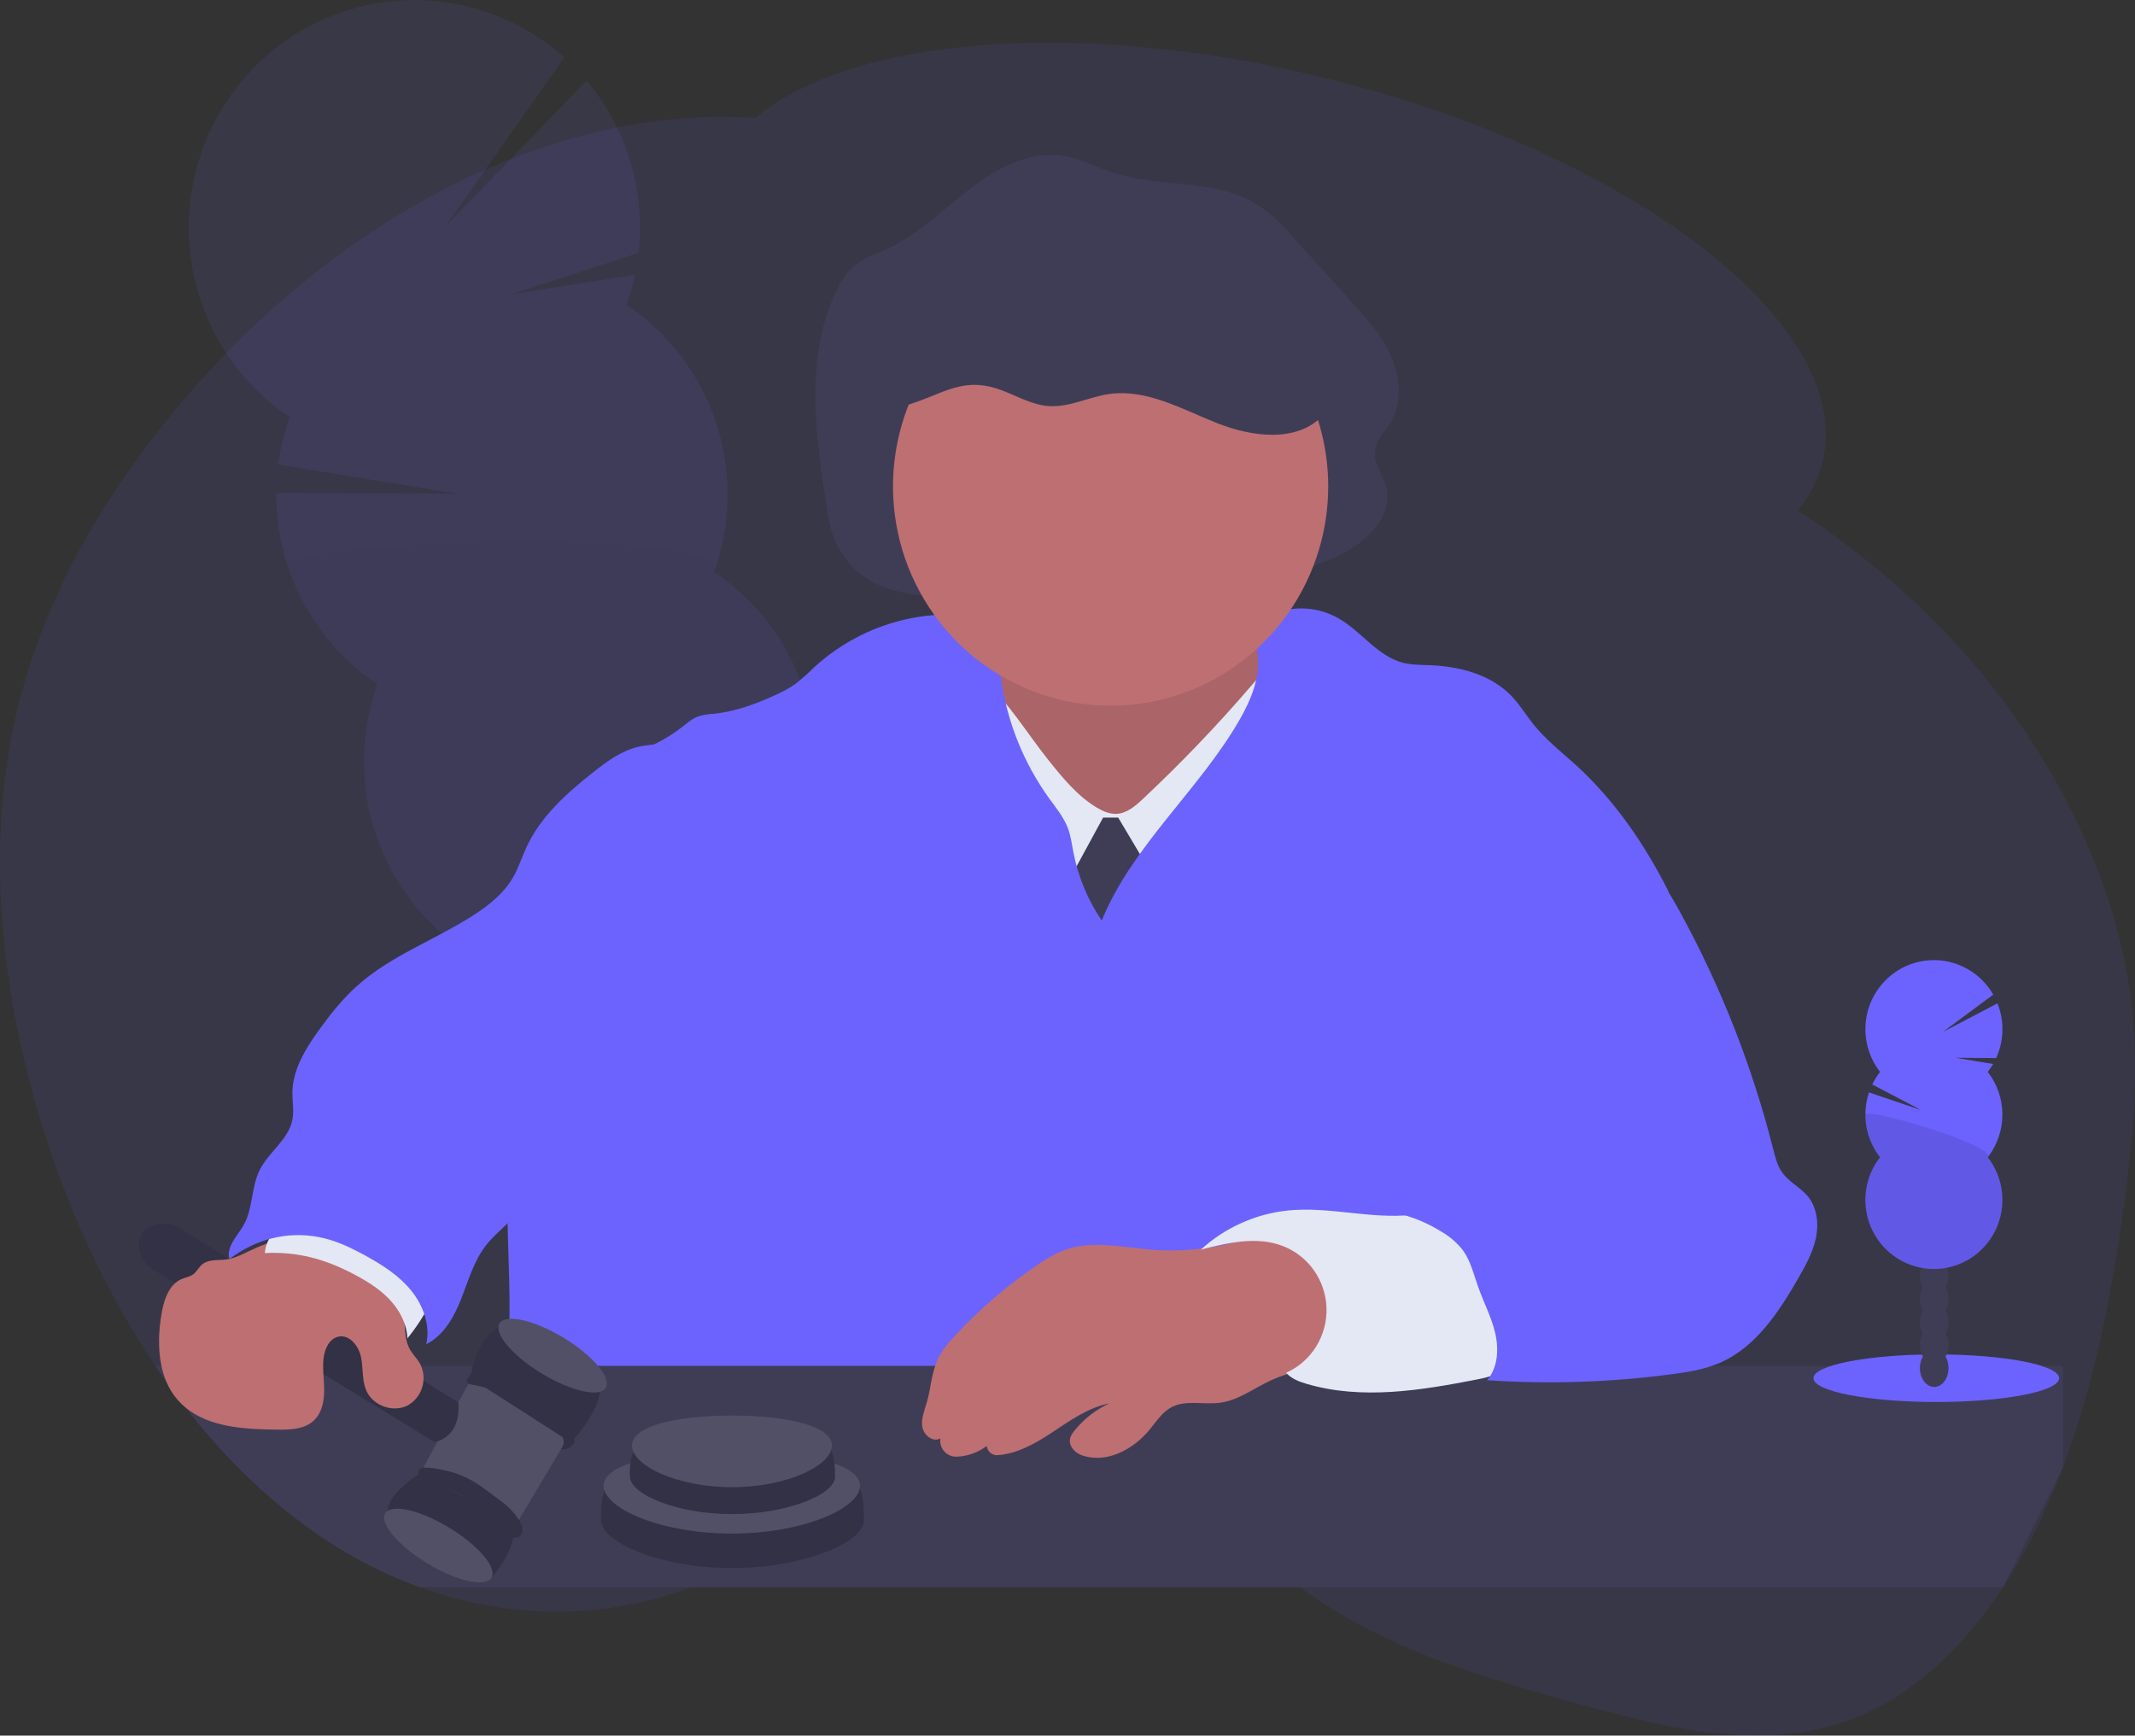 <svg width="123" height="100" viewBox="0 0 123 100" fill="none" xmlns="http://www.w3.org/2000/svg">
<rect x="0" y="0" width="123" height="100" fill="#333333" stroke="none"/>
<g clip-path="url(#clip0_382_1400)">
<path opacity="0.1" d="M122.819 58.02C122.378 54.034 121.096 50.263 119.424 46.894C115.65 39.282 109.932 33.602 103.75 29.534C103.691 29.494 103.626 29.456 103.57 29.417C104.253 28.602 104.741 27.64 104.997 26.605C106.898 18.752 94.074 8.854 76.361 4.499C62.146 1.008 49.1 2.144 43.517 6.788C30.494 5.963 16.907 14.039 7.878 26.48C4.651 30.932 1.92 36.192 0.722 42.138C-0.735 49.339 0.136 57.089 2.181 64.039C3.756 69.391 6.057 74.405 8.951 78.7C9.157 79.005 9.366 79.307 9.577 79.606C9.942 80.12 10.315 80.621 10.695 81.107C13.078 84.166 15.791 86.763 18.775 88.728C20.471 89.848 22.291 90.764 24.198 91.455C29.287 93.292 34.749 93.368 39.779 91.455C40.621 91.135 41.444 90.763 42.241 90.341C42.683 90.108 43.12 89.858 43.552 89.59C44.385 89.075 45.203 88.499 46.015 87.901C47.14 87.07 48.249 86.195 49.38 85.377L49.477 85.305C50.805 84.344 52.149 83.465 53.55 82.832C54.484 82.399 55.472 82.097 56.487 81.935C57.989 81.72 59.52 81.84 60.972 82.287C61.247 82.367 61.523 82.458 61.796 82.558C62.684 82.889 63.544 83.291 64.368 83.76C67.948 85.762 71.374 88.953 74.889 91.455C75.385 91.813 75.895 92.157 76.402 92.481C80.886 95.35 85.819 96.749 90.7 98.105C96.233 99.644 102.09 101.137 107.443 98.742C110.546 97.354 113.234 94.723 115.387 91.455C116.331 90.015 117.158 88.501 117.862 86.928C118.212 86.15 118.54 85.357 118.844 84.551C120.614 79.859 121.643 74.705 122.353 69.538C122.88 65.735 123.237 61.841 122.819 58.02Z" fill="#6C63FF"/>
<g opacity="0.1">
<path d="M38.65 66.703C38.689 66.815 38.729 66.922 38.775 67.027C39.593 66.381 40.386 65.714 41.153 65.026C41.611 64.82 41.991 64.468 42.233 64.025C42.454 63.815 42.673 63.599 42.891 63.386C42.797 63.279 42.696 63.179 42.589 63.087C41.854 62.437 40.946 62.165 40.115 62.441C39.285 62.718 38.717 63.482 38.51 64.443C38.356 65.195 38.404 65.976 38.65 66.703Z" fill="#3F3D56"/>
<path d="M37.287 62.547C37.52 63.277 37.941 63.931 38.507 64.443C39.242 65.089 40.15 65.363 40.981 65.086C41.038 65.066 41.093 65.044 41.15 65.022C41.609 64.816 41.988 64.464 42.23 64.021C42.396 63.729 42.517 63.412 42.586 63.083C42.73 62.33 42.68 61.553 42.441 60.825C42.202 60.098 41.782 59.444 41.221 58.927C40.485 58.277 39.577 58.005 38.747 58.281C37.917 58.558 37.349 59.322 37.142 60.283C36.989 61.037 37.039 61.819 37.287 62.547Z" fill="#3F3D56"/>
<path d="M39.613 60.937C41.037 60.463 41.691 58.556 41.075 56.678C40.459 54.8 38.806 53.661 37.383 54.136C35.959 54.61 35.304 56.517 35.92 58.395C36.536 60.273 38.19 61.412 39.613 60.937Z" fill="#3F3D56"/>
<path d="M38.251 56.782C39.674 56.308 40.329 54.401 39.713 52.522C39.097 50.644 37.444 49.506 36.02 49.98C34.597 50.454 33.942 52.361 34.558 54.24C35.174 56.118 36.827 57.256 38.251 56.782Z" fill="#3F3D56"/>
<path d="M36.888 52.626C38.311 52.152 38.966 50.245 38.35 48.367C37.734 46.489 36.081 45.35 34.657 45.825C33.234 46.299 32.579 48.206 33.195 50.084C33.811 51.962 35.464 53.1 36.888 52.626Z" fill="#3F3D56"/>
<path d="M36.094 17.566C36.299 16.997 36.465 16.414 36.591 15.822L29.451 16.958L36.793 14.572C36.99 12.797 36.825 11.001 36.31 9.292C35.794 7.584 34.938 5.999 33.794 4.635L25.654 13.047L32.514 3.314C31.18 2.119 29.616 1.214 27.919 0.654C26.223 0.095 24.431 -0.107 22.654 0.062C20.877 0.231 19.154 0.767 17.592 1.636C16.029 2.506 14.661 3.69 13.572 5.115C12.484 6.541 11.698 8.177 11.264 9.922C10.83 11.666 10.757 13.483 11.049 15.257C11.342 17.032 11.994 18.726 12.964 20.236C13.935 21.745 15.204 23.037 16.691 24.031C16.373 24.917 16.15 25.835 16.027 26.77L26.329 28.444L15.917 28.396C15.902 30.576 16.426 32.726 17.443 34.65C18.459 36.574 19.936 38.212 21.739 39.417C20.909 41.729 20.742 44.23 21.256 46.634C21.769 49.038 22.944 51.248 24.645 53.01C26.346 54.773 28.505 56.018 30.875 56.602C33.245 57.187 35.73 57.087 38.046 56.316C40.363 55.544 42.417 54.13 43.974 52.237C45.531 50.344 46.528 48.047 46.851 45.61C47.174 43.173 46.81 40.693 45.801 38.454C44.792 36.215 43.178 34.308 41.144 32.95C42.137 30.186 42.18 27.166 41.264 24.376C40.349 21.585 38.53 19.185 36.098 17.562L36.094 17.566Z" fill="#6C63FF"/>
<path opacity="0.1" d="M16.567 32.61C17.478 35.402 19.298 37.802 21.732 39.422C20.904 41.734 20.737 44.235 21.252 46.638C21.767 49.041 22.942 51.249 24.644 53.011C26.345 54.773 28.504 56.017 30.873 56.6C33.243 57.184 35.727 57.084 38.043 56.312C40.359 55.54 42.412 54.127 43.969 52.234C45.526 50.342 46.523 48.046 46.846 45.609C47.17 43.172 46.806 40.693 45.798 38.455C44.79 36.216 43.177 34.309 41.144 32.95C42.101 30.282 16.113 31.207 16.567 32.61Z" fill="black"/>
</g>
<path d="M48.172 31.301C47.863 30.666 47.748 29.949 47.636 29.246C46.981 25.095 46.367 20.613 48.147 16.852C48.428 16.26 48.768 15.684 49.264 15.28C49.796 14.849 50.455 14.643 51.071 14.363C52.858 13.553 54.298 12.098 55.869 10.89C57.441 9.683 59.337 8.676 61.263 8.984C62.255 9.143 63.174 9.643 64.137 9.957C66.858 10.845 69.999 10.266 72.442 11.806C73.325 12.363 74.045 13.157 74.752 13.943L77.909 17.446C78.764 18.394 79.636 19.366 80.153 20.555C80.671 21.743 80.78 23.208 80.121 24.317C79.79 24.876 79.266 25.36 79.209 26.017C79.147 26.73 79.66 27.343 79.848 28.031C80.344 29.849 78.523 31.409 76.863 32.127C71.844 34.291 66.323 34.042 61.011 33.953C57.055 33.885 50.454 35.978 48.172 31.301Z" fill="#3F3D56"/>
<path d="M57.097 40.297C56.748 41.137 55.998 41.73 55.257 42.252C54.516 42.773 53.725 43.27 52.833 43.313C54.406 45.35 56.557 46.849 58.66 48.317C59.639 48.999 60.632 49.679 61.749 50.065C62.774 50.417 63.865 50.505 64.938 50.653C66.303 50.841 67.662 51.133 69.034 51.075C71.478 50.973 73.815 49.73 75.436 47.884C77.057 46.037 77.986 43.63 78.237 41.175C77.368 41.161 76.566 40.674 75.865 40.144C75.007 39.497 74.203 38.749 73.649 37.824C73.049 36.823 72.78 35.662 72.507 34.525C69.614 34.438 66.72 34.351 63.826 34.408C62.772 34.428 61.715 34.469 60.688 34.733C59.708 34.983 57.663 35.629 57.066 36.518C56.722 37.031 57.066 37.559 57.19 38.112C57.349 38.839 57.388 39.598 57.097 40.297Z" fill="#BE6F72"/>
<path opacity="0.1" d="M57.097 40.297C56.748 41.137 55.998 41.73 55.257 42.252C54.516 42.773 53.725 43.27 52.833 43.313C54.406 45.35 56.557 46.849 58.66 48.317C59.639 48.999 60.632 49.679 61.749 50.065C62.774 50.417 63.865 50.505 64.938 50.653C66.303 50.841 67.662 51.133 69.034 51.075C71.478 50.973 73.815 49.73 75.436 47.884C77.057 46.037 77.986 43.63 78.237 41.175C77.368 41.161 76.566 40.674 75.865 40.144C75.007 39.497 74.203 38.749 73.649 37.824C73.049 36.823 72.78 35.662 72.507 34.525C69.614 34.438 66.72 34.351 63.826 34.408C62.772 34.428 61.715 34.469 60.688 34.733C59.708 34.983 57.663 35.629 57.066 36.518C56.722 37.031 57.066 37.559 57.19 38.112C57.349 38.839 57.388 39.598 57.097 40.297Z" fill="black"/>
<path d="M60.37 43.754C61.198 44.791 62.051 45.85 63.185 46.53C63.532 46.737 63.919 46.906 64.321 46.892C64.917 46.867 65.409 46.439 65.847 46.029C68.028 43.982 70.1 41.82 72.053 39.551C72.665 38.839 73.294 38.097 74.132 37.683C74.889 44.568 75.087 51.505 74.723 58.423C74.727 58.553 74.697 58.683 74.636 58.798C74.505 58.997 74.232 59.026 73.995 59.035C66.988 59.3 59.701 59.512 53.284 56.657C53.729 55.325 53.656 53.884 53.7 52.478C53.77 50.172 54.167 47.889 54.716 45.653C54.986 44.556 55.292 43.469 55.617 42.388C55.888 41.482 56.094 39.886 56.698 39.202C58.089 40.453 59.202 42.291 60.37 43.754Z" fill="#E3E8F4"/>
<path d="M63.551 47.107H64.42L66.654 50.86L64.296 56.74L61.441 50.985L63.551 47.107Z" fill="#3F3D56"/>
<path d="M63.473 53.037C62.665 51.849 62.108 50.505 61.837 49.091C61.75 48.638 61.691 48.177 61.533 47.744C61.297 47.102 60.852 46.564 60.452 46.01C58.965 43.954 58.007 41.559 57.665 39.039C57.511 37.895 57.408 36.586 56.492 35.894C55.916 35.46 55.149 35.393 54.429 35.406C51.645 35.476 48.978 36.552 46.914 38.437C46.571 38.78 46.209 39.103 45.828 39.403C45.438 39.672 45.023 39.9 44.587 40.084C43.487 40.584 42.338 40.999 41.14 41.126C40.832 41.139 40.527 41.189 40.231 41.277C39.874 41.402 39.58 41.666 39.278 41.903C38.315 42.651 37.208 43.189 36.027 43.484C34.361 47.383 33.073 51.434 32.179 55.583C31.955 56.615 31.754 57.654 31.447 58.665C31.024 60.066 30.401 61.403 29.985 62.806C28.331 68.392 30.068 74.477 28.955 80.196L88.667 80.278C87.728 78.811 88.066 76.947 87.985 75.203C87.909 73.597 87.505 72.026 87.224 70.443C86.755 67.794 86.635 65.094 86.586 62.405C86.566 61.269 86.565 60.095 87.001 59.048C87.819 57.083 89.941 56.046 91.951 55.379C92.912 55.061 93.922 54.771 94.682 54.092C95.46 53.39 95.865 52.359 96.113 51.339C94.759 48.65 92.999 46.085 90.775 44.067C89.94 43.316 89.048 42.612 88.343 41.734C87.913 41.197 87.557 40.599 87.083 40.107C85.896 38.865 84.104 38.397 82.396 38.328C81.868 38.307 81.333 38.317 80.822 38.184C79.355 37.809 78.42 36.364 77.098 35.616C76.178 35.099 75.104 34.933 74.073 35.148C73.328 35.304 72.566 35.75 72.399 36.49C72.305 36.907 72.42 37.337 72.463 37.762C72.597 39.066 72.06 40.345 71.409 41.481C69.072 45.536 65.25 48.7 63.473 53.037Z" fill="#6C63FF"/>
<path d="M76.52 28.029C76.519 30.833 75.593 33.557 73.888 35.772C72.182 37.988 69.793 39.568 67.099 40.265C64.404 40.962 61.555 40.736 59.002 39.621C56.449 38.507 54.336 36.569 52.996 34.111C51.656 31.654 51.165 28.817 51.601 26.047C52.037 23.278 53.374 20.733 55.402 18.814C57.431 16.895 60.035 15.71 62.805 15.446C65.575 15.183 68.353 15.855 70.702 17.358C72.485 18.499 73.953 20.075 74.97 21.941C75.987 23.806 76.52 25.9 76.52 28.029Z" fill="#BE6F72"/>
<path d="M118.847 84.548V78.696H8.953C9.159 79.001 9.368 79.303 9.58 79.602C9.74 79.984 9.959 80.338 10.229 80.651C10.373 80.817 10.531 80.97 10.701 81.108C13.084 84.167 15.797 86.764 18.781 88.729C20.477 89.85 22.297 90.765 24.204 91.457H115.392L118.847 84.548Z" fill="#3F3D56"/>
<path d="M66.33 72.003C64.646 71.868 62.894 71.445 61.308 72.03C60.767 72.248 60.254 72.53 59.78 72.871C58.067 74.03 56.489 75.381 55.076 76.897C54.667 77.333 54.268 77.794 54.017 78.339C53.663 79.109 53.632 79.986 53.396 80.8C53.261 81.267 53.055 81.74 53.137 82.219C53.219 82.698 53.767 83.127 54.178 82.872C54.158 83.005 54.167 83.142 54.205 83.272C54.242 83.401 54.308 83.521 54.397 83.622C54.486 83.723 54.596 83.803 54.72 83.856C54.843 83.91 54.976 83.935 55.11 83.93C55.739 83.908 56.345 83.693 56.848 83.313C56.864 83.465 56.938 83.605 57.053 83.703C57.169 83.802 57.318 83.852 57.469 83.843C58.545 83.771 59.57 83.217 60.491 82.612C61.572 81.906 62.646 81.103 63.912 80.86C63.133 81.218 62.447 81.753 61.908 82.423C61.7 82.679 61.507 82.979 61.735 83.376C61.872 83.599 62.082 83.766 62.328 83.848C63.746 84.348 65.286 83.52 66.232 82.371C66.613 81.907 66.95 81.371 67.473 81.089C68.316 80.632 69.355 80.953 70.303 80.82C71.356 80.675 72.241 79.983 73.208 79.537C74.495 78.944 75.93 78.786 77.304 78.433C77.469 78.409 77.621 78.33 77.736 78.208C77.822 78.064 77.859 77.895 77.842 77.728C77.835 76.014 77.707 74.303 77.458 72.608C77.437 72.335 77.355 72.071 77.216 71.835C76.945 71.447 76.431 71.335 75.969 71.257C75.224 71.132 74.388 70.852 73.639 70.854C72.919 70.854 72.225 71.265 71.538 71.466C69.849 71.96 68.084 72.142 66.33 72.003Z" fill="#BE6F72"/>
<path d="M74.182 69.747C72.322 69.944 70.571 70.733 69.185 71.999C70.733 71.605 72.399 71.216 73.891 71.786C74.617 72.064 75.246 72.553 75.696 73.192C76.147 73.83 76.399 74.589 76.421 75.372C76.443 76.156 76.234 76.928 75.82 77.591C75.406 78.254 74.807 78.778 74.097 79.097C74.398 79.439 74.841 79.607 75.282 79.736C78.466 80.671 81.874 80.111 85.13 79.473C85.726 79.356 86.371 79.203 86.735 78.708C87.059 78.262 87.049 77.66 87.021 77.106C86.938 75.506 86.8 73.853 86.08 72.428C85.104 70.494 83.41 69.773 81.369 69.997C78.969 70.255 76.585 69.502 74.182 69.747Z" fill="#E3E8F4"/>
<path d="M94.44 49.249C95.469 50.236 96.211 51.482 96.893 52.738C99.201 56.991 100.97 61.519 102.158 66.217C102.275 66.678 102.39 67.152 102.663 67.541C103.06 68.106 103.734 68.417 104.168 68.95C104.688 69.598 104.788 70.511 104.617 71.327C104.446 72.143 104.037 72.887 103.624 73.609C102.493 75.583 101.159 77.621 99.082 78.523C98.213 78.898 97.264 79.054 96.324 79.177C92.795 79.646 89.228 79.762 85.677 79.524C86.297 78.799 86.357 77.728 86.137 76.796C85.917 75.864 85.459 75.009 85.144 74.107C84.896 73.403 84.721 72.652 84.285 72.046C83.964 71.631 83.568 71.28 83.118 71.012C82.096 70.358 80.946 69.933 79.747 69.766C80.637 69.065 81.79 68.833 82.875 68.515C83.96 68.197 85.094 67.709 85.663 66.726C86.004 66.137 86.099 65.437 86.144 64.757C86.283 62.709 86.046 60.653 85.444 58.692C85.045 57.387 84.479 56.023 84.824 54.705C85 54.039 85.396 53.453 85.785 52.893C86.542 51.792 87.326 50.665 88.431 49.922C89.384 49.28 90.517 48.978 91.652 48.898C92.502 48.842 93.794 48.634 94.44 49.249Z" fill="#6C63FF"/>
<path d="M49.773 87.593C49.763 88.899 46.239 90.346 42.162 90.346C38.084 90.346 34.681 88.903 34.626 87.593C34.436 83.051 38.083 85.608 42.162 85.608C46.241 85.608 49.811 82.364 49.773 87.593Z" fill="#3F3D56"/>
<path opacity="0.2" d="M49.773 87.593C49.763 88.899 46.239 90.346 42.162 90.346C38.084 90.346 34.681 88.903 34.626 87.593C34.436 83.051 38.083 85.608 42.162 85.608C46.241 85.608 49.811 82.364 49.773 87.593Z" fill="black"/>
<path d="M49.546 85.608C49.546 86.915 46.239 88.36 42.162 88.36C38.084 88.36 34.777 86.919 34.777 85.608C34.777 84.297 38.083 83.624 42.162 83.624C46.24 83.624 49.546 84.302 49.546 85.608Z" fill="#3F3D56"/>
<path opacity="0.1" d="M49.546 85.608C49.546 86.915 46.239 88.36 42.162 88.36C38.084 88.36 34.777 86.919 34.777 85.608C34.777 84.297 38.083 83.624 42.162 83.624C46.24 83.624 49.546 84.302 49.546 85.608Z" fill="white"/>
<path d="M48.106 85.093C48.099 86.112 45.351 87.236 42.169 87.236C38.988 87.236 36.335 86.11 36.291 85.093C36.143 81.55 38.988 83.544 42.169 83.544C45.351 83.544 48.136 81.014 48.106 85.093Z" fill="#3F3D56"/>
<path opacity="0.2" d="M48.106 85.093C48.099 86.112 45.351 87.236 42.169 87.236C38.988 87.236 36.335 86.11 36.291 85.093C36.143 81.55 38.988 83.544 42.169 83.544C45.351 83.544 48.136 81.014 48.106 85.093Z" fill="black"/>
<path d="M47.929 83.292C47.929 84.432 45.351 85.688 42.169 85.688C38.988 85.688 36.409 84.437 36.409 83.292C36.409 82.147 38.988 81.563 42.169 81.563C45.351 81.563 47.929 82.151 47.929 83.292Z" fill="#3F3D56"/>
<path opacity="0.1" d="M47.929 83.292C47.929 84.432 45.351 85.688 42.169 85.688C38.988 85.688 36.409 84.437 36.409 83.292C36.409 82.147 38.988 81.563 42.169 81.563C45.351 81.563 47.929 82.151 47.929 83.292Z" fill="white"/>
<path d="M28.365 90.849C28.365 90.849 29.455 89.638 29.642 88.276C29.83 86.915 24.317 84.825 24.317 84.825C24.317 84.825 22.406 85.951 22.341 87.005C22.341 87.005 26 90.969 28.365 90.849Z" fill="#3F3D56"/>
<path opacity="0.2" d="M28.365 90.849C28.365 90.849 29.455 89.638 29.642 88.276C29.83 86.915 24.317 84.825 24.317 84.825C24.317 84.825 22.406 85.951 22.341 87.005C22.341 87.005 26 90.969 28.365 90.849Z" fill="black"/>
<path d="M28.315 90.904C28.656 90.331 27.561 89.038 25.869 88.015C24.178 86.992 22.53 86.626 22.189 87.198C21.849 87.77 22.944 89.064 24.635 90.087C26.327 91.11 27.975 91.476 28.315 90.904Z" fill="#3F3D56"/>
<path opacity="0.1" d="M28.315 90.904C28.656 90.331 27.561 89.038 25.869 88.015C24.178 86.992 22.53 86.626 22.189 87.198C21.849 87.77 22.944 89.064 24.635 90.087C26.327 91.11 27.975 91.476 28.315 90.904Z" fill="white"/>
<path d="M29.719 87.86L32.855 82.592L29.666 79.862L27.18 79.393L26.404 80.803L24.222 84.884L29.719 87.86Z" fill="#3F3D56"/>
<path opacity="0.1" d="M29.719 87.86L32.855 82.592L29.666 79.862L27.18 79.393L26.404 80.803L24.222 84.884L29.719 87.86Z" fill="white"/>
<path d="M32.897 83.111C32.897 83.111 35.014 80.843 34.471 79.617C33.927 78.391 31.056 75.934 29.228 76.308C27.399 76.682 27.106 79.399 27.106 79.399L32.897 83.111Z" fill="#3F3D56"/>
<path opacity="0.2" d="M32.897 83.111C32.897 83.111 35.014 80.843 34.471 79.617C33.927 78.391 31.056 75.934 29.228 76.308C27.399 76.682 27.106 79.399 27.106 79.399L32.897 83.111Z" fill="black"/>
<path d="M8.81 73.144L25.03 83.087C25.03 83.087 26.572 82.886 26.404 80.805L10.34 70.754C10.013 70.549 9.625 70.465 9.244 70.516C8.804 70.577 8.284 70.738 8.115 71.16C8.072 71.267 8.042 71.379 8.026 71.494C7.981 71.816 8.031 72.145 8.171 72.438C8.31 72.732 8.533 72.977 8.81 73.144Z" fill="#3F3D56"/>
<path opacity="0.2" d="M8.81 73.144L25.03 83.087C25.03 83.087 26.572 82.886 26.404 80.805L10.34 70.754C10.013 70.549 9.625 70.465 9.244 70.516C8.804 70.577 8.284 70.738 8.115 71.16C8.072 71.267 8.042 71.379 8.026 71.494C7.981 71.816 8.031 72.145 8.171 72.438C8.31 72.732 8.533 72.977 8.81 73.144Z" fill="black"/>
<path d="M29.717 88.602C29.802 88.597 29.882 88.565 29.948 88.51C30.013 88.456 30.06 88.382 30.081 88.299C30.16 88.017 30.015 87.747 29.862 87.522C29.589 87.12 29.249 86.77 28.857 86.486C28.196 86.005 27.556 85.462 26.808 85.11C26.376 84.916 25.923 84.772 25.458 84.681C25.11 84.6 24.753 84.561 24.395 84.563C24.332 84.565 24.271 84.586 24.219 84.624C24.168 84.662 24.13 84.714 24.109 84.775C24.088 84.835 24.086 84.901 24.103 84.962C24.119 85.024 24.154 85.079 24.203 85.12C24.368 85.231 24.553 85.309 24.747 85.35C25.714 85.637 26.609 86.133 27.447 86.698C27.898 86.99 28.32 87.325 28.709 87.698C28.967 87.956 29.297 88.612 29.717 88.602Z" fill="#3F3D56"/>
<path opacity="0.2" d="M29.717 88.602C29.802 88.597 29.882 88.565 29.948 88.51C30.013 88.456 30.06 88.382 30.081 88.299C30.16 88.017 30.015 87.747 29.862 87.522C29.589 87.12 29.249 86.77 28.857 86.486C28.196 86.005 27.556 85.462 26.808 85.11C26.376 84.916 25.923 84.772 25.458 84.681C25.11 84.6 24.753 84.561 24.395 84.563C24.332 84.565 24.271 84.586 24.219 84.624C24.168 84.662 24.13 84.714 24.109 84.775C24.088 84.835 24.086 84.901 24.103 84.962C24.119 85.024 24.154 85.079 24.203 85.12C24.368 85.231 24.553 85.309 24.747 85.35C25.714 85.637 26.609 86.133 27.447 86.698C27.898 86.99 28.32 87.325 28.709 87.698C28.967 87.956 29.297 88.612 29.717 88.602Z" fill="black"/>
<path d="M32.306 83.514C32.306 83.514 33.897 83.552 32.58 81.94C31.263 80.327 28.907 78.727 27.23 79.089C27.23 79.089 26.535 79.669 27.136 79.769C27.706 79.864 30.363 80.395 31.585 81.887C31.718 82.049 31.868 82.198 32.031 82.33C32.317 82.565 32.703 83.011 32.306 83.514Z" fill="#3F3D56"/>
<path opacity="0.2" d="M32.306 83.514C32.306 83.514 33.897 83.552 32.58 81.94C31.263 80.327 28.907 78.727 27.23 79.089C27.23 79.089 26.535 79.669 27.136 79.769C27.706 79.864 30.363 80.395 31.585 81.887C31.718 82.049 31.868 82.198 32.031 82.33C32.317 82.565 32.703 83.011 32.306 83.514Z" fill="black"/>
<path d="M34.9 79.96C35.241 79.388 34.146 78.095 32.454 77.071C30.763 76.048 29.115 75.683 28.774 76.255C28.433 76.827 29.529 78.121 31.22 79.144C32.912 80.167 34.56 80.533 34.9 79.96Z" fill="#3F3D56"/>
<path opacity="0.1" d="M34.9 79.96C35.241 79.388 34.146 78.095 32.454 77.071C30.763 76.048 29.115 75.683 28.774 76.255C28.433 76.827 29.529 78.121 31.22 79.144C32.912 80.167 34.56 80.533 34.9 79.96Z" fill="white"/>
<path d="M24.396 79.547C24.374 79.838 24.282 80.12 24.128 80.367C23.973 80.614 23.761 80.82 23.509 80.965C22.677 81.413 21.507 81.014 21.115 80.148C20.912 79.698 20.908 79.193 20.867 78.696C20.854 78.534 20.832 78.373 20.802 78.213C20.678 77.569 20.149 76.884 19.51 77.012C18.983 77.116 18.705 77.713 18.641 78.251C18.625 78.398 18.617 78.547 18.616 78.696C18.616 78.851 18.623 79.006 18.631 79.161C18.649 79.479 18.676 79.798 18.675 80.116C18.675 80.741 18.541 81.406 18.093 81.835C17.549 82.356 16.715 82.38 15.963 82.371C14.127 82.353 12.084 82.246 10.702 81.108C10.532 80.97 10.374 80.817 10.23 80.651C9.961 80.338 9.741 79.984 9.581 79.602C9.458 79.31 9.364 79.006 9.3 78.696C9.094 77.726 9.139 76.669 9.308 75.686C9.417 75.043 9.629 74.339 10.095 73.928C10.206 73.83 10.332 73.751 10.468 73.692C10.691 73.597 10.944 73.567 11.139 73.418C11.334 73.269 11.461 72.999 11.667 72.836C12.08 72.51 12.708 72.65 13.192 72.54H13.213L13.239 72.532C13.762 72.407 14.245 72.119 14.738 71.906C14.95 71.815 15.162 71.728 15.376 71.65C15.907 71.436 16.481 71.35 17.051 71.4C18.913 71.614 21.147 72.752 22.422 74.118C22.736 74.433 22.981 74.811 23.14 75.227C23.244 75.576 23.301 75.937 23.311 76.302C23.344 76.816 23.372 77.329 23.625 77.768C23.779 78.033 24.005 78.249 24.165 78.518C24.202 78.579 24.234 78.642 24.262 78.707C24.375 78.971 24.422 79.26 24.396 79.547Z" fill="#BE6F72"/>
<path d="M20.301 73.372C21.059 73.767 21.805 74.213 22.401 74.829C22.997 75.445 23.436 76.251 23.471 77.112C23.992 76.477 24.439 75.784 24.803 75.047C25.091 74.465 25.328 73.777 25.072 73.179C24.95 72.926 24.778 72.7 24.567 72.516C23.45 71.45 21.948 70.861 20.429 70.619C18.787 70.358 15.506 69.787 15.254 72.197C17.093 72.109 18.657 72.518 20.301 73.372Z" fill="#E3E8F4"/>
<path d="M40.648 42.563C39.432 43.092 38.01 42.718 36.725 43.039C35.777 43.275 34.961 43.874 34.192 44.481C32.658 45.69 31.146 47.041 30.325 48.821C30.057 49.404 29.866 50.023 29.545 50.572C29.024 51.468 28.194 52.135 27.329 52.699C25.118 54.135 22.551 55.034 20.584 56.793C19.742 57.543 19.034 58.434 18.375 59.351C17.6 60.427 16.859 61.628 16.844 62.957C16.844 63.477 16.946 64.005 16.844 64.517C16.626 65.661 15.479 66.372 14.961 67.415C14.464 68.41 14.582 69.638 14.03 70.599C13.668 71.225 13.011 71.85 13.218 72.541C14.74 71.389 16.57 70.915 18.432 71.29C19.364 71.476 20.234 71.895 21.068 72.354C22.035 72.887 22.988 73.493 23.687 74.356C24.386 75.219 24.804 76.368 24.556 77.45C25.563 76.95 26.158 75.881 26.572 74.83C26.985 73.779 27.3 72.657 27.987 71.768C28.341 71.309 28.78 70.927 29.198 70.528C31.521 68.31 33.195 65.507 34.839 62.741C36.533 59.891 38.227 57.038 39.92 54.184C40.389 53.392 40.861 52.595 41.2 51.74C42.338 48.862 41.601 45.502 40.648 42.563Z" fill="#6C63FF"/>
<path d="M111.552 80.779C115.46 80.779 118.628 80.165 118.628 79.408C118.628 78.65 115.46 78.037 111.552 78.037C107.644 78.037 104.476 78.65 104.476 79.408C104.476 80.165 107.644 80.779 111.552 80.779Z" fill="#6C63FF"/>
<path d="M111.433 79.913C111.888 79.913 112.257 79.426 112.257 78.826C112.257 78.225 111.888 77.739 111.433 77.739C110.977 77.739 110.608 78.225 110.608 78.826C110.608 79.426 110.977 79.913 111.433 79.913Z" fill="#3F3D56"/>
<path d="M111.433 78.583C111.888 78.583 112.257 78.097 112.257 77.496C112.257 76.896 111.888 76.409 111.433 76.409C110.977 76.409 110.608 76.896 110.608 77.496C110.608 78.097 110.977 78.583 111.433 78.583Z" fill="#3F3D56"/>
<path d="M111.433 77.255C111.888 77.255 112.257 76.768 112.257 76.168C112.257 75.567 111.888 75.08 111.433 75.08C110.977 75.08 110.608 75.567 110.608 76.168C110.608 76.768 110.977 77.255 111.433 77.255Z" fill="#3F3D56"/>
<path d="M111.433 75.926C111.888 75.926 112.257 75.439 112.257 74.839C112.257 74.238 111.888 73.752 111.433 73.752C110.977 73.752 110.608 74.238 110.608 74.839C110.608 75.439 110.977 75.926 111.433 75.926Z" fill="#3F3D56"/>
<path d="M111.433 74.597C111.888 74.597 112.257 74.111 112.257 73.51C112.257 72.91 111.888 72.423 111.433 72.423C110.977 72.423 110.608 72.91 110.608 73.51C110.608 74.111 110.977 74.597 111.433 74.597Z" fill="#3F3D56"/>
<path d="M111.433 73.269C111.888 73.269 112.257 72.782 112.257 72.182C112.257 71.581 111.888 71.094 111.433 71.094C110.977 71.094 110.608 71.581 110.608 72.182C110.608 72.782 110.977 73.269 111.433 73.269Z" fill="#3F3D56"/>
<path d="M111.433 71.94C111.888 71.94 112.257 71.454 112.257 70.853C112.257 70.253 111.888 69.766 111.433 69.766C110.977 69.766 110.608 70.253 110.608 70.853C110.608 71.454 110.977 71.94 111.433 71.94Z" fill="#3F3D56"/>
<path d="M114.518 61.759C114.631 61.615 114.733 61.463 114.825 61.305L112.66 60.946L115.001 60.964C115.226 60.471 115.348 59.938 115.361 59.396C115.374 58.854 115.278 58.315 115.077 57.812L111.935 59.455L114.832 57.308C114.561 56.835 114.196 56.423 113.76 56.098C113.324 55.774 112.826 55.543 112.298 55.421C111.77 55.298 111.222 55.287 110.689 55.388C110.156 55.488 109.65 55.698 109.201 56.005C108.752 56.311 108.371 56.707 108.08 57.169C107.79 57.63 107.597 58.147 107.514 58.687C107.431 59.227 107.459 59.779 107.596 60.307C107.734 60.836 107.978 61.33 108.313 61.759C108.139 61.984 107.988 62.228 107.864 62.485L110.674 63.957L107.675 62.943C107.465 63.57 107.413 64.239 107.524 64.892C107.635 65.544 107.905 66.158 108.311 66.678C107.853 67.265 107.568 67.97 107.489 68.712C107.41 69.454 107.54 70.204 107.864 70.876C108.187 71.547 108.692 72.113 109.32 72.509C109.948 72.905 110.673 73.115 111.414 73.115C112.155 73.115 112.88 72.905 113.508 72.509C114.136 72.113 114.641 71.547 114.964 70.876C115.288 70.204 115.418 69.454 115.339 68.712C115.26 67.97 114.975 67.265 114.517 66.678C115.064 65.977 115.361 65.111 115.361 64.219C115.361 63.327 115.064 62.461 114.517 61.759H114.518Z" fill="#6C63FF"/>
<path opacity="0.1" d="M107.469 64.219C107.468 65.111 107.765 65.978 108.313 66.678C107.856 67.265 107.571 67.97 107.492 68.712C107.413 69.454 107.542 70.204 107.866 70.876C108.19 71.547 108.694 72.113 109.322 72.509C109.95 72.905 110.676 73.115 111.416 73.115C112.157 73.115 112.883 72.905 113.511 72.509C114.138 72.113 114.643 71.547 114.967 70.876C115.29 70.204 115.42 69.454 115.341 68.712C115.262 67.97 114.977 67.265 114.52 66.678C115.047 66.001 107.469 63.772 107.469 64.219Z" fill="black"/>
<path d="M57.777 22.511C58.646 22.849 59.494 23.334 60.426 23.398C61.609 23.478 62.726 22.87 63.901 22.703C66.055 22.396 68.099 23.578 70.123 24.382C72.146 25.185 74.752 25.518 76.236 23.915C77.496 22.553 77.322 20.287 76.309 18.736C75.296 17.184 73.642 16.181 72.006 15.316C70.201 14.363 68.319 13.496 66.309 13.16C62.044 12.448 57.711 14.226 54.172 16.729C52.998 17.56 51.838 18.529 51.277 19.857C50.959 20.607 50.859 21.568 51.136 22.35C51.591 23.636 51.889 23.483 52.831 23.148C54.63 22.51 55.694 21.708 57.777 22.511Z" fill="#3F3D56"/>
</g>
<defs>
<clipPath id="clip0_382_1400">
<rect width="123" height="100" fill="white"/>
</clipPath>
</defs>
</svg>
